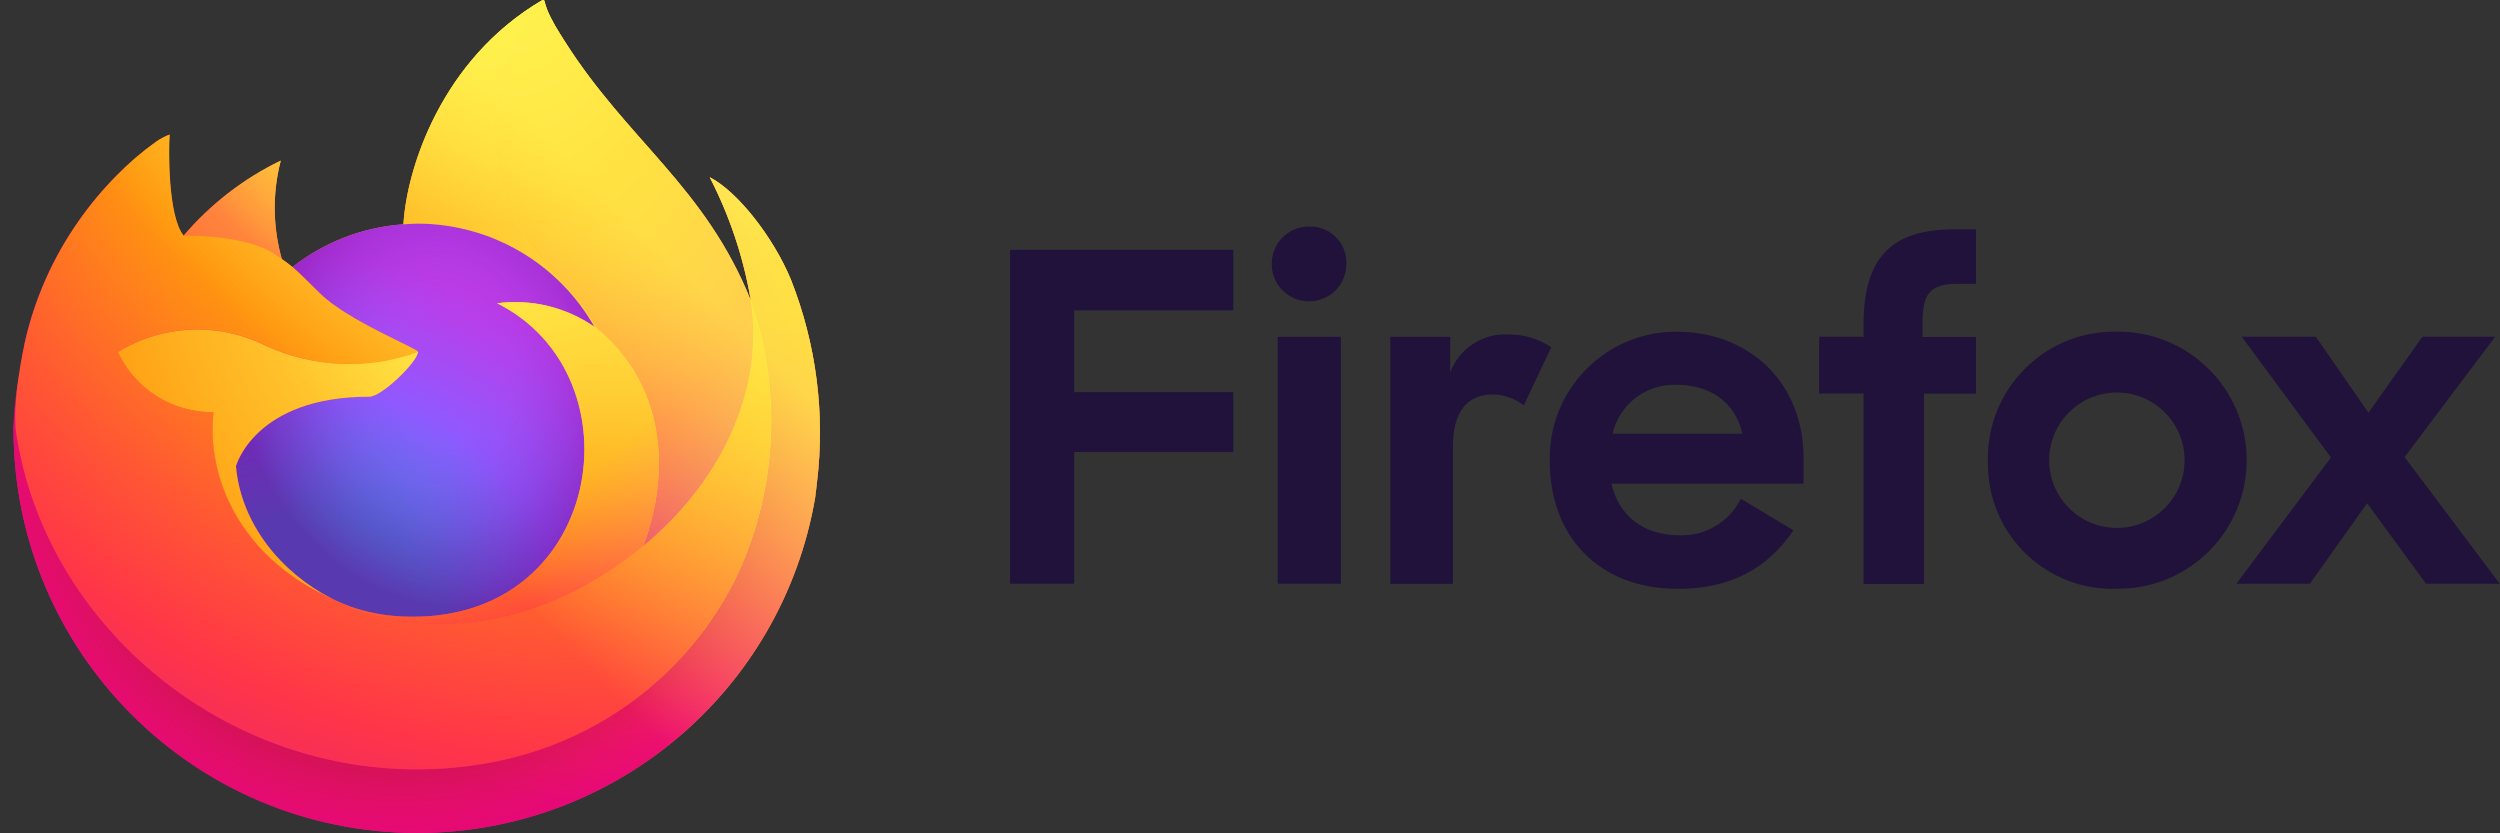 <svg xmlns="http://www.w3.org/2000/svg" xml:space="preserve" viewBox="0 0 240 80" width="240" height="80">
  <rect x="0" y="0" width="240" height="80" fill="#333333" stroke="none"/>
  <linearGradient id="a" x1="70.781" x2="6.442" y1="69.612" y2="7.537" gradientTransform="matrix(1 0 0 -1 0 82)" gradientUnits="userSpaceOnUse">
    <stop offset=".048" stop-color="#fff44f"/>
    <stop offset=".111" stop-color="#ffe847"/>
    <stop offset=".225" stop-color="#ffc830"/>
    <stop offset=".368" stop-color="#ff980e"/>
    <stop offset=".401" stop-color="#ff8b16"/>
    <stop offset=".462" stop-color="#ff672a"/>
    <stop offset=".534" stop-color="#ff3647"/>
    <stop offset=".705" stop-color="#e31587"/>
  </linearGradient>
  <path fill="url(#a)" d="M75.92 26.83c-1.68-4.05-5.1-8.43-7.78-9.81 1.91 3.7 3.23 7.66 3.93 11.76l.01.07C67.69 17.92 60.26 13.52 54.19 3.93c-.31-.49-.62-.98-.91-1.48-.15-.26-.29-.53-.43-.8-.25-.49-.45-1-.58-1.53 0-.05-.04-.09-.09-.1-.02-.02-.04-.02-.07-.01-.01 0-.01.01-.02.01s-.02.01-.03.02l.01-.03c-9.74 5.7-13.04 16.25-13.34 21.53-3.89.27-7.6 1.7-10.67 4.11-.32-.27-.65-.52-1-.76-.88-3.09-.92-6.36-.11-9.47-3.58 1.73-6.75 4.19-9.33 7.21h-.02c-1.54-1.95-1.43-8.37-1.34-9.71-.45.18-.89.41-1.29.69-1.36.97-2.62 2.05-3.79 3.24-1.33 1.35-2.54 2.8-3.62 4.35v.01-.01c-2.49 3.53-4.26 7.52-5.2 11.74l-.04.26c-.14.8-.27 1.61-.38 2.42 0 .03-.01.06-.01.08-.34 1.76-.55 3.55-.63 5.34v.2c.02 21.41 17.39 38.74 38.79 38.73 18.85-.02 34.96-13.59 38.16-32.17.07-.5.12-.99.18-1.5.8-6.6-.07-13.29-2.51-19.47zM31.25 57.17c.18.09.35.18.54.26l.03.02c-.2-.09-.39-.18-.57-.28zm40.83-28.31v-.04.04z"/>
  <radialGradient id="b" cx="-7907.187" cy="8597.121" r="80.797" gradientTransform="matrix(1 0 0 -1 7975 8606)" gradientUnits="userSpaceOnUse">
    <stop offset=".129" stop-color="#ffbd4f"/>
    <stop offset=".186" stop-color="#ffac31"/>
    <stop offset=".247" stop-color="#ff9d17"/>
    <stop offset=".283" stop-color="#ff980e"/>
    <stop offset=".403" stop-color="#ff563b"/>
    <stop offset=".467" stop-color="#ff3750"/>
    <stop offset=".71" stop-color="#f5156c"/>
    <stop offset=".782" stop-color="#eb0878"/>
    <stop offset=".86" stop-color="#e50080"/>
  </radialGradient>
  <path fill="url(#b)" d="M75.92 26.83c-1.68-4.05-5.1-8.43-7.78-9.81 1.91 3.7 3.23 7.66 3.93 11.76v.04l.01.04c2.99 8.55 2.56 17.92-1.21 26.16-4.44 9.53-15.19 19.3-32.02 18.83-18.19-.52-34.21-14.01-37.2-31.69-.55-2.79 0-4.2.27-6.47-.37 1.76-.58 3.55-.62 5.35v.2c.02 21.41 17.39 38.74 38.79 38.72 18.85-.02 34.96-13.59 38.16-32.17.07-.5.12-.99.18-1.5.8-6.59-.07-13.28-2.51-19.46z"/>
  <radialGradient id="c" cx="-7936.711" cy="8564.089" r="80.797" gradientTransform="matrix(1 0 0 -1 7975 8606)" gradientUnits="userSpaceOnUse">
    <stop offset=".3" stop-color="#960e18"/>
    <stop offset=".351" stop-color="#b11927" stop-opacity=".74"/>
    <stop offset=".435" stop-color="#db293d" stop-opacity=".343"/>
    <stop offset=".497" stop-color="#f5334b" stop-opacity=".094"/>
    <stop offset=".53" stop-color="#ff3750" stop-opacity="0"/>
  </radialGradient>
  <path fill="url(#c)" d="M75.92 26.83c-1.68-4.05-5.1-8.43-7.78-9.81 1.91 3.7 3.23 7.66 3.93 11.76v.04l.01.04c2.99 8.55 2.56 17.92-1.21 26.16-4.44 9.53-15.19 19.3-32.02 18.83-18.19-.52-34.21-14.01-37.2-31.69-.55-2.79 0-4.2.27-6.47-.37 1.76-.58 3.55-.62 5.35v.2c.02 21.41 17.39 38.74 38.79 38.72 18.85-.02 34.96-13.59 38.16-32.17.07-.5.12-.99.18-1.5.8-6.59-.07-13.28-2.51-19.46z"/>
  <radialGradient id="d" cx="-7926.97" cy="8615.457" r="58.532" gradientTransform="matrix(1 0 0 -1 7975 8606)" gradientUnits="userSpaceOnUse">
    <stop offset=".132" stop-color="#fff44f"/>
    <stop offset=".252" stop-color="#ffdc3e"/>
    <stop offset=".506" stop-color="#ff9d12"/>
    <stop offset=".526" stop-color="#ff980e"/>
  </radialGradient>
  <path fill="url(#d)" d="m57.08 31.39.24.18c-.97-1.73-2.19-3.31-3.6-4.69C41.68 14.82 50.57.75 52.06.03l.01-.02c-9.74 5.7-13.04 16.25-13.34 21.53.45-.03.9-.07 1.36-.07 7.04.01 13.53 3.8 16.99 9.92z"/>
  <radialGradient id="e" cx="-7945.648" cy="8542.984" r="38.471" gradientTransform="matrix(1 0 0 -1 7975 8606)" gradientUnits="userSpaceOnUse">
    <stop offset=".353" stop-color="#3a8ee6"/>
    <stop offset=".472" stop-color="#5c79f0"/>
    <stop offset=".669" stop-color="#9059ff"/>
    <stop offset="1" stop-color="#c139e6"/>
  </radialGradient>
  <path fill="url(#e)" d="M40.12 33.79c-.06.96-3.47 4.29-4.66 4.29-11.02 0-12.81 6.67-12.81 6.67.49 5.61 4.4 10.24 9.13 12.68.22.11.43.21.65.31.38.17.76.32 1.14.47 1.62.57 3.32.9 5.04.97 19.32.91 23.06-23.1 9.12-30.07 3.29-.43 6.62.38 9.35 2.27-3.47-6.12-9.95-9.9-16.98-9.92-.46 0-.91.04-1.36.07-3.89.27-7.6 1.7-10.67 4.11.59.5 1.26 1.17 2.66 2.55 2.63 2.6 9.38 5.29 9.39 5.6z"/>
  <radialGradient id="f" cx="-8073.593" cy="8509.324" r="20.397" gradientTransform="matrix(.972 -.235 -.275 -1.138 10230.301 7821.606)" gradientUnits="userSpaceOnUse">
    <stop offset=".206" stop-color="#9059ff" stop-opacity="0"/>
    <stop offset=".278" stop-color="#8c4ff3" stop-opacity=".064"/>
    <stop offset=".747" stop-color="#7716a8" stop-opacity=".45"/>
    <stop offset=".975" stop-color="#6e008b" stop-opacity=".6"/>
  </radialGradient>
  <path fill="url(#f)" d="M40.12 33.79c-.06.96-3.47 4.29-4.66 4.29-11.02 0-12.81 6.67-12.81 6.67.49 5.61 4.4 10.24 9.13 12.68.22.11.43.21.65.31.38.17.76.32 1.14.47 1.62.57 3.32.9 5.04.97 19.32.91 23.06-23.1 9.12-30.07 3.29-.43 6.62.38 9.35 2.27-3.47-6.12-9.95-9.9-16.98-9.92-.46 0-.91.04-1.36.07-3.89.27-7.6 1.7-10.67 4.11.59.5 1.26 1.17 2.66 2.55 2.63 2.6 9.38 5.29 9.39 5.6z"/>
  <radialGradient id="g" cx="-7937.731" cy="8600.427" r="27.676" gradientTransform="matrix(1 0 0 -1 7975 8606)" gradientUnits="userSpaceOnUse">
    <stop offset="0" stop-color="#ffe226"/>
    <stop offset=".121" stop-color="#ffdb27"/>
    <stop offset=".295" stop-color="#ffc82a"/>
    <stop offset=".502" stop-color="#ffa930"/>
    <stop offset=".732" stop-color="#ff7e37"/>
    <stop offset=".792" stop-color="#ff7139"/>
  </radialGradient>
  <path fill="url(#g)" d="M26.26 24.36c.31.2.57.37.8.53-.88-3.09-.92-6.36-.11-9.47-3.58 1.73-6.75 4.19-9.33 7.21.2-.01 5.82-.11 8.64 1.73z"/>
  <radialGradient id="h" cx="-7915.977" cy="8617.981" r="118.081" gradientTransform="matrix(1 0 0 -1 7975 8606)" gradientUnits="userSpaceOnUse">
    <stop offset=".113" stop-color="#fff44f"/>
    <stop offset=".456" stop-color="#ff980e"/>
    <stop offset=".622" stop-color="#ff5634"/>
    <stop offset=".716" stop-color="#ff3647"/>
    <stop offset=".904" stop-color="#e31587"/>
  </radialGradient>
  <path fill="url(#h)" d="M1.65 42.16c2.99 17.67 19.01 31.17 37.19 31.68 16.83.48 27.58-9.29 32.02-18.83 3.76-8.24 4.19-17.61 1.21-26.16v-.04c0-.03-.01-.05 0-.04l.01.07c1.38 8.98-3.19 17.67-10.33 23.55l-.02.05c-13.91 11.33-27.22 6.83-29.91 5-.19-.09-.38-.18-.56-.28-8.11-3.88-11.46-11.26-10.74-17.6-3.93.06-7.53-2.21-9.18-5.78 4.33-2.65 9.72-2.87 14.25-.57 4.59 2.08 9.81 2.29 14.55.57-.01-.31-6.76-3-9.39-5.59-1.41-1.39-2.07-2.05-2.66-2.55-.32-.27-.65-.52-1-.76-.23-.16-.49-.33-.8-.53-2.83-1.84-8.45-1.74-8.64-1.73h-.02c-1.54-1.95-1.43-8.37-1.34-9.71-.45.18-.89.41-1.29.69-1.36.97-2.62 2.05-3.79 3.25-1.33 1.34-2.55 2.79-3.64 4.34v.01c-2.49 3.53-4.26 7.52-5.2 11.74-.02.08-1.39 6.1-.72 9.22z"/>
  <radialGradient id="i" cx="-8095.259" cy="10147.871" r="86.499" gradientTransform="matrix(.105 .995 .653 -.069 -5727.487 8749.57)" gradientUnits="userSpaceOnUse">
    <stop offset="0" stop-color="#fff44f"/>
    <stop offset=".06" stop-color="#ffe847"/>
    <stop offset=".168" stop-color="#ffc830"/>
    <stop offset=".304" stop-color="#ff980e"/>
    <stop offset=".356" stop-color="#ff8b16"/>
    <stop offset=".455" stop-color="#ff672a"/>
    <stop offset=".57" stop-color="#ff3647"/>
    <stop offset=".737" stop-color="#e31587"/>
  </radialGradient>
  <path fill="url(#i)" d="M53.72 26.87c1.41 1.39 2.63 2.97 3.6 4.7.21.16.41.32.58.48 8.79 8.1 4.18 19.55 3.84 20.37 7.14-5.88 11.7-14.58 10.33-23.56-4.38-10.94-11.81-15.34-17.88-24.93-.31-.49-.62-.98-.91-1.48-.15-.26-.29-.53-.43-.8-.25-.49-.45-1-.58-1.53 0-.05-.04-.09-.09-.1-.02-.02-.04-.02-.07-.01-.01 0-.01.01-.02.01s-.02.01-.03.02c-1.49.71-10.38 14.78 1.66 26.83z"/>
  <radialGradient id="j" cx="-7938.383" cy="8590.176" r="73.72" gradientTransform="matrix(1 0 0 -1 7975 8606)" gradientUnits="userSpaceOnUse">
    <stop offset=".137" stop-color="#fff44f"/>
    <stop offset=".48" stop-color="#ff980e"/>
    <stop offset=".592" stop-color="#ff5634"/>
    <stop offset=".655" stop-color="#ff3647"/>
    <stop offset=".904" stop-color="#e31587"/>
  </radialGradient>
  <path fill="url(#j)" d="M57.9 32.04c-.19-.17-.38-.33-.58-.48l-.24-.18c-2.73-1.89-6.06-2.7-9.35-2.27 13.94 6.97 10.2 30.97-9.12 30.07-1.72-.07-3.42-.4-5.04-.97-.38-.14-.76-.3-1.14-.47-.22-.1-.44-.2-.65-.31l.03.02c2.69 1.84 16 6.33 29.91-5l.02-.05c.35-.81 4.95-12.26-3.84-20.36z"/>
  <radialGradient id="k" cx="-7918.923" cy="8585.861" r="80.686" gradientTransform="matrix(1 0 0 -1 7975 8606)" gradientUnits="userSpaceOnUse">
    <stop offset=".094" stop-color="#fff44f"/>
    <stop offset=".231" stop-color="#ffe141"/>
    <stop offset=".509" stop-color="#ffaf1e"/>
    <stop offset=".626" stop-color="#ff980e"/>
  </radialGradient>
  <path fill="url(#k)" d="M22.65 44.75s1.79-6.67 12.81-6.67c1.19 0 4.6-3.33 4.66-4.29-4.74 1.72-9.96 1.51-14.55-.57-4.53-2.3-9.92-2.08-14.25.57 1.65 3.57 5.25 5.83 9.18 5.78-.72 6.34 2.63 13.72 10.74 17.6.18.09.35.18.54.26-4.73-2.44-8.64-7.07-9.13-12.68z"/>
  <linearGradient id="l" x1="70.009" x2="15.263" y1="69.943" y2="15.198" gradientTransform="matrix(1 0 0 -1 0 82)" gradientUnits="userSpaceOnUse">
    <stop offset=".167" stop-color="#fff44f" stop-opacity=".8"/>
    <stop offset=".266" stop-color="#fff44f" stop-opacity=".634"/>
    <stop offset=".489" stop-color="#fff44f" stop-opacity=".217"/>
    <stop offset=".6" stop-color="#fff44f" stop-opacity="0"/>
  </linearGradient>
  <path fill="url(#l)" d="M75.92 26.83c-1.68-4.05-5.1-8.43-7.78-9.81 1.91 3.7 3.23 7.66 3.93 11.76l.01.07C67.69 17.92 60.26 13.52 54.19 3.93c-.31-.49-.62-.98-.91-1.48-.15-.26-.29-.53-.43-.8-.25-.49-.45-1-.58-1.53 0-.05-.04-.09-.09-.1-.02-.02-.04-.02-.07-.01-.01 0-.01.01-.02.01s-.02.01-.03.02l.01-.03c-9.74 5.7-13.04 16.25-13.34 21.53.45-.03.9-.07 1.36-.07 7.03.01 13.52 3.8 16.98 9.92-2.73-1.89-6.06-2.7-9.35-2.27 13.94 6.97 10.2 30.97-9.12 30.07-1.72-.07-3.42-.4-5.04-.97-.38-.14-.76-.3-1.14-.47-.22-.1-.44-.2-.65-.31l.03.02c-.19-.09-.38-.18-.56-.28.18.09.35.18.54.26-4.73-2.45-8.64-7.07-9.13-12.68 0 0 1.79-6.67 12.81-6.67 1.19 0 4.6-3.33 4.66-4.29-.01-.31-6.76-3-9.39-5.59-1.41-1.39-2.07-2.05-2.66-2.55-.32-.27-.65-.52-1-.76-.88-3.09-.92-6.36-.11-9.47-3.58 1.73-6.75 4.19-9.33 7.21h-.02c-1.54-1.95-1.43-8.37-1.34-9.71-.45.18-.89.41-1.29.69-1.36.97-2.62 2.05-3.79 3.24-1.33 1.35-2.54 2.8-3.62 4.35v.01-.02c-2.49 3.53-4.26 7.52-5.2 11.74l-.05.26c-.07.34-.4 2.07-.45 2.44 0 .03 0-.03 0 0-.3 1.79-.49 3.59-.57 5.4v.2c.02 21.41 17.39 38.74 38.79 38.73 18.85-.02 34.96-13.59 38.16-32.17.07-.5.12-.99.18-1.5.8-6.6-.07-13.29-2.51-19.47zm-3.85 1.99.01.04-.01-.04z"/>
  <path fill="#20123a" d="M96.97 23.99h21.43v5.8h-15.28v7.86h15.28v5.75h-15.28v12.64h-6.15V23.99zm28.72-2.24c1.9-.06 3.5 1.43 3.56 3.33v.27c0 1.98-1.6 3.58-3.58 3.58-1.94 0-3.54-1.55-3.58-3.49-.07-1.96 1.46-3.61 3.42-3.69h.18zm-3.03 10.58h6.06v23.71h-6.06V32.33zm23.62 6.59c-.84-.66-1.87-1.03-2.94-1.05-2.46 0-3.86 1.58-3.86 5.05v13.13h-6.01V32.33h5.75v3.42c.88-2.33 3.18-3.81 5.66-3.64 1.44 0 2.85.42 4.04 1.23l-2.64 5.58zm2.5 5.4c-.19-6.7 5.09-12.28 11.78-12.47.14 0 .28-.01.42 0 7.11 0 12.16 5.05 12.16 12.08v2.5H154.7c.66 2.99 2.99 4.96 6.54 4.96 2.48.08 4.78-1.29 5.88-3.51l5.05 3.03c-2.5 3.69-6.06 5.62-11.11 5.62-7.67-.01-12.28-5.14-12.28-12.21zm6.02-2.68h12.47c-.66-3.03-3.12-4.7-6.32-4.7-2.91-.1-5.49 1.86-6.15 4.7zm19.84-9.31h4.26v-1.18c0-6.45 2.72-9.13 8.69-9.13h2.11v5.23h-1.71c-2.81 0-3.43.97-3.43 3.91v1.19h5.14v5.44h-5v18.27h-5.8V37.77h-4.26v-5.44zm16.2 11.85c-.11-6.7 5.23-12.23 11.94-12.34h.45c6.81-.06 12.39 5.41 12.45 12.23s-5.41 12.39-12.23 12.45h-.22c-6.6.24-12.14-4.92-12.38-11.52-.01-.27-.01-.54-.01-.82zm18.88 0c0-3.59-2.91-6.5-6.5-6.5s-6.5 2.91-6.5 6.5 2.91 6.5 6.5 6.5 6.5-2.91 6.5-6.5zm14.05-.26-8.56-11.59h7.11l5.05 7.29 5.18-7.29h6.98l-8.69 11.55 9.13 12.16h-7.07l-5.66-7.73-5.49 7.73h-7.06l9.08-12.12z"/>
</svg>
